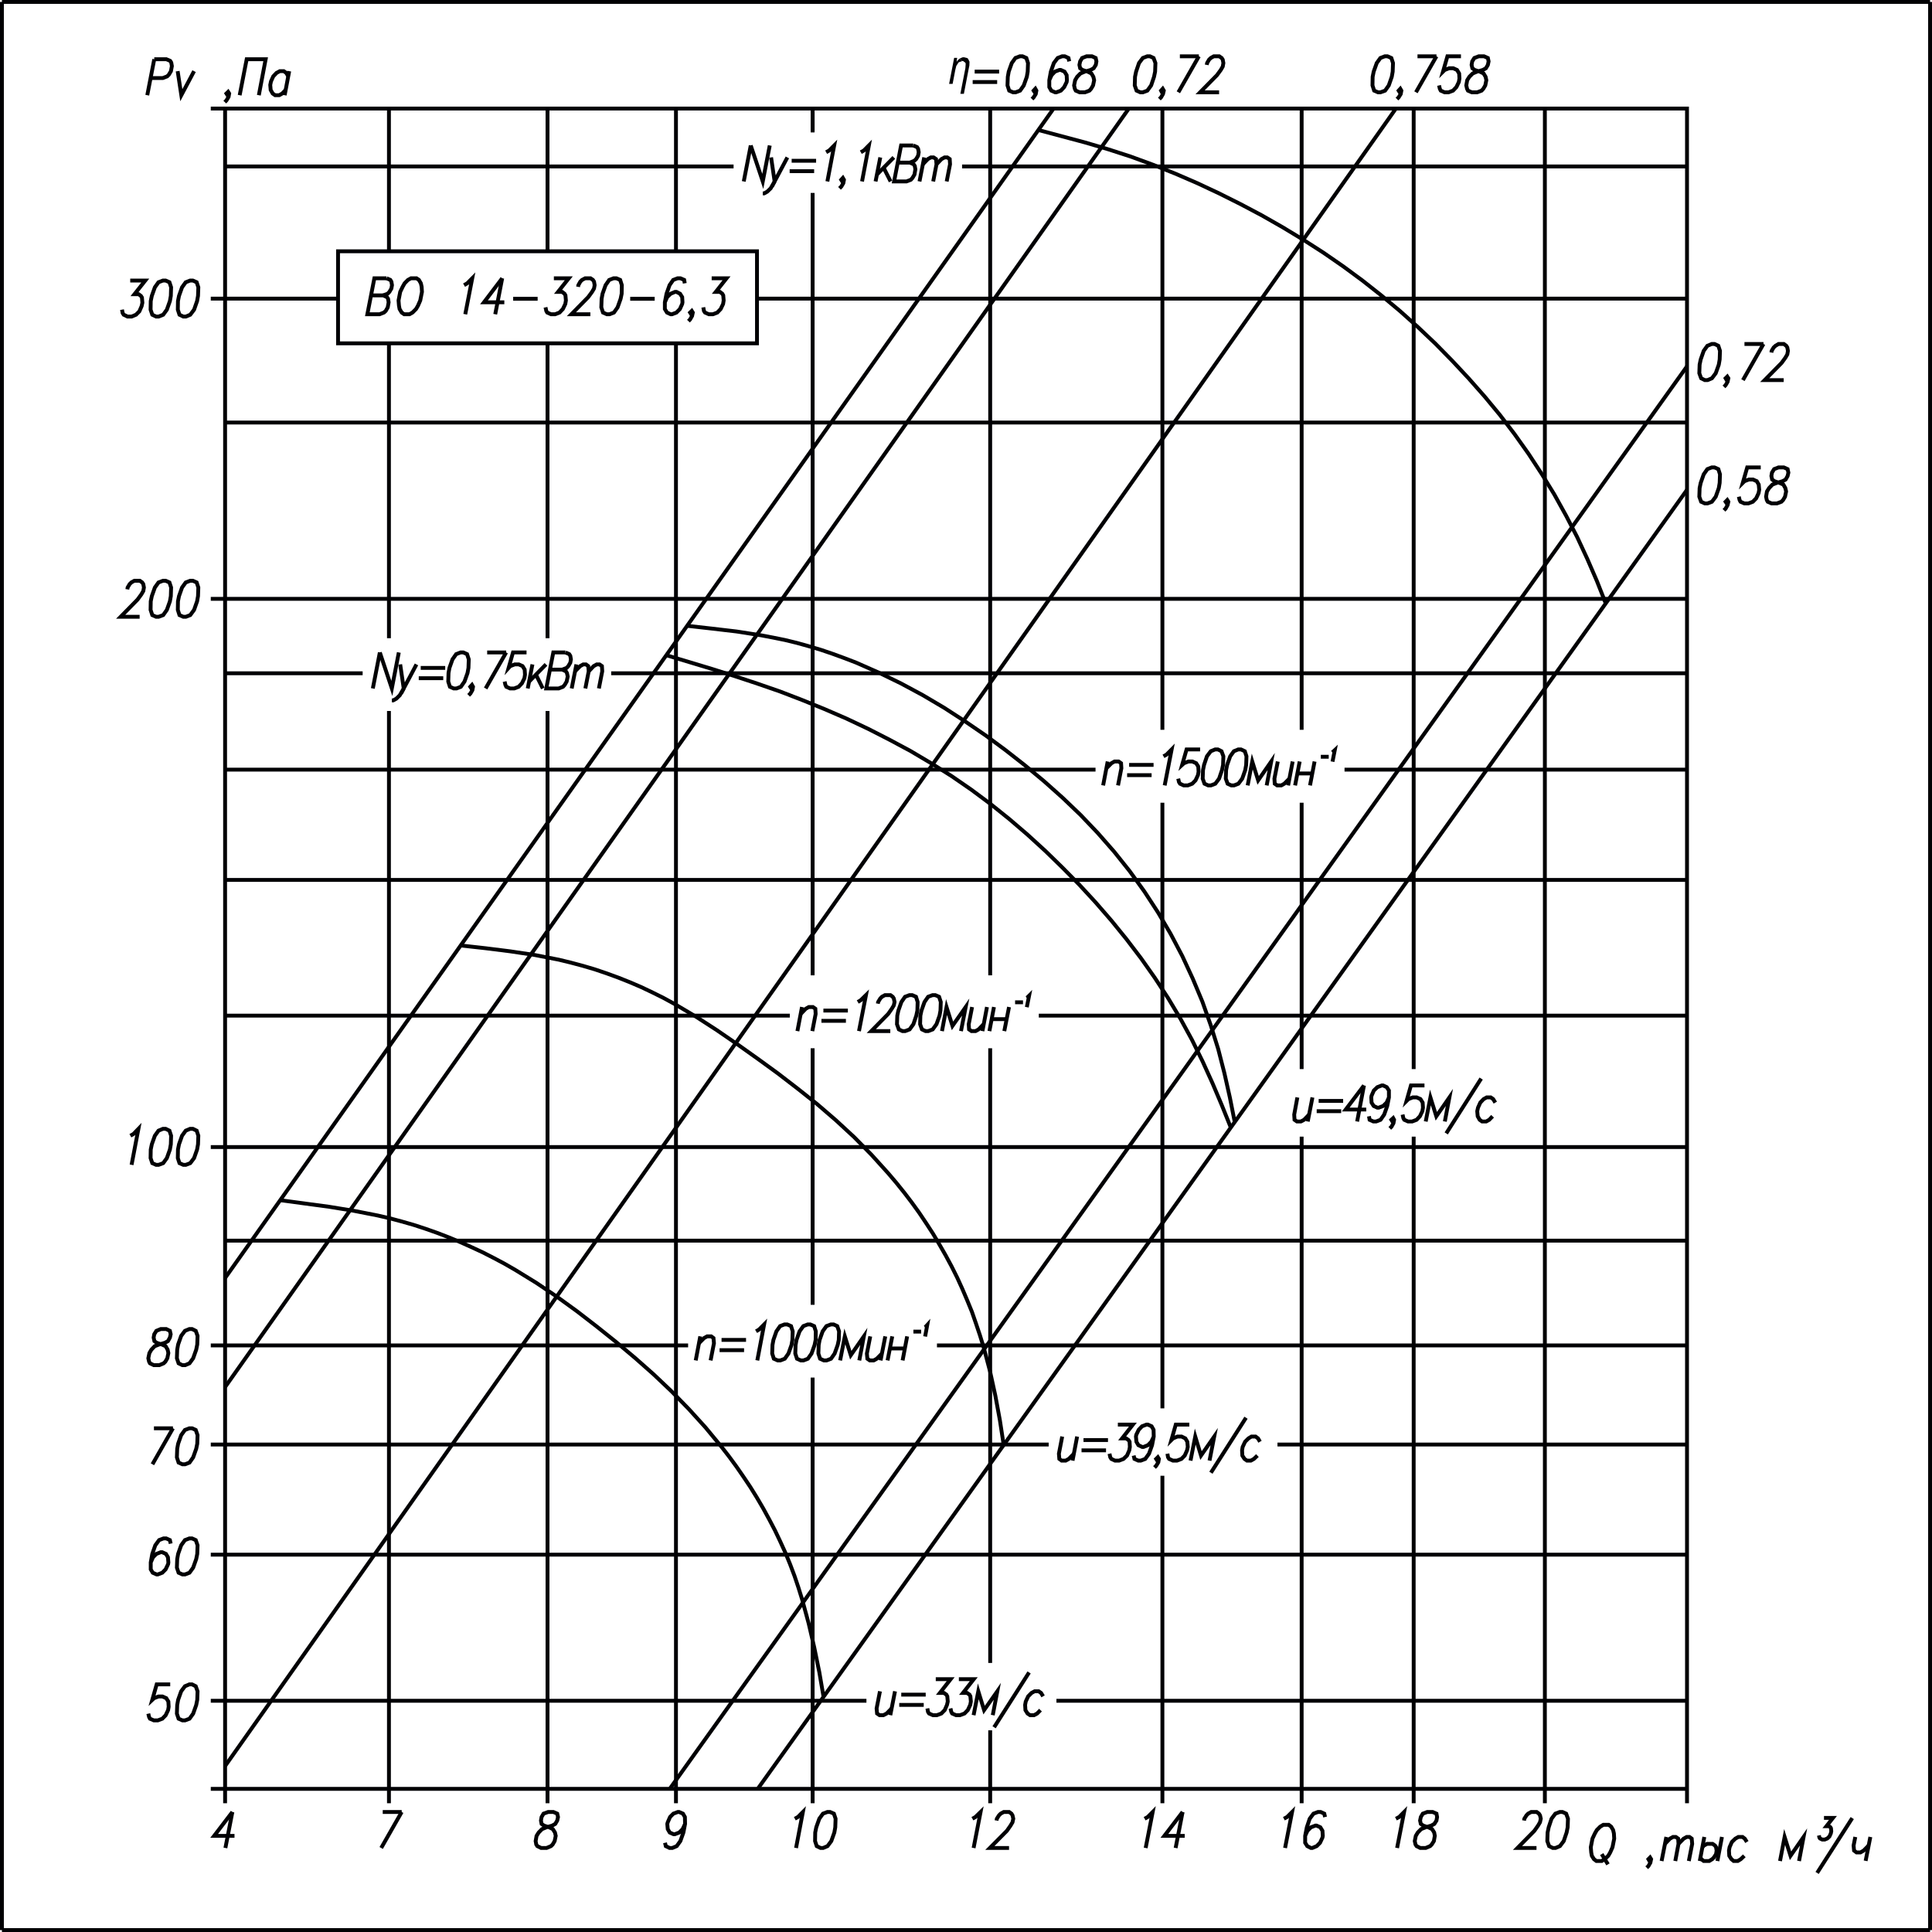 <?xml version="1.0" encoding="UTF-8"?> <svg xmlns="http://www.w3.org/2000/svg" id="_Слой_1" data-name="Слой_1" version="1.1" viewBox="0 0 501 501"><defs><style> .st0, .st1 { fill: none; stroke: #000003; stroke-miterlimit: 22.93; } .st0, .st2 { fill-rule: evenodd; } .st2 { fill: #000003; } </style></defs><line class="st1" x1="210.73" y1="50.03" x2="210.73" y2="252.92"></line><line class="st1" x1="292.72" y1="28.15" x2="58.37" y2="359.69"></line><line class="st1" x1="210.73" y1="28.15" x2="210.73" y2="34.34"></line><line class="st1" x1="273.21" y1="28.15" x2="58.37" y2="331.41"></line><line class="st1" x1="175.29" y1="89.04" x2="175.29" y2="467.61"></line><line class="st1" x1="256.77" y1="28.15" x2="256.77" y2="252.92"></line><line class="st1" x1="361.98" y1="28.15" x2="58.37" y2="457.96"></line><line class="st1" x1="301.43" y1="28.15" x2="301.43" y2="189.25"></line><polyline class="st0" points="100.23 72.16 97.08 72.16 95.26 81.49 98.42 81.49 99.56 81.05 100.03 80.62 100.55 79.7 100.78 78.39 100.63 77.48 100.35 77.04 99.36 76.6 96.21 76.6"></polyline><polyline class="st0" points="100.23 72.16 101.22 72.59 101.49 73.03 101.65 73.94 101.49 74.82 100.98 75.69 100.51 76.17 99.36 76.6"></polyline><polygon class="st0" points="106.58 72.16 108 72.16 108.63 72.59 109.14 73.47 109.34 74.38 109.42 75.69 108.98 77.91 108.39 79.27 107.88 80.14 106.97 81.05 106.18 81.49 104.8 81.49 104.17 81.05 103.62 80.14 103.46 79.27 103.35 77.91 103.78 75.69 104.41 74.38 104.92 73.47 105.79 72.59 106.58 72.16"></polygon><polyline class="st0" points="120.34 73.94 121.16 73.47 122.46 72.16 120.65 81.49"></polyline><polyline class="st0" points="130.23 72.16 125.5 78.39 130.78 78.39"></polyline><line class="st1" x1="130.23" y1="72.16" x2="128.42" y2="81.49"></line><line class="st1" x1="133.07" y1="77.48" x2="139.42" y2="77.48"></line><polyline class="st0" points="143.63 72.16 147.5 72.16 144.7 75.69 145.76 75.69 146.39 76.17 146.63 76.6 146.75 77.91 146.59 78.83 145.96 80.14 145.09 81.05 143.95 81.49 142.88 81.49 141.9 81.05 141.66 80.62 141.46 79.7"></polyline><polyline class="st0" points="149.9 74.38 149.98 73.94 150.49 73.03 150.93 72.59 151.75 72.16 153.13 72.16 153.76 72.59 154.04 73.03 154.2 73.94 154.04 74.82 153.53 75.69 152.54 77.04 148.17 81.49 153.09 81.49"></polyline><polygon class="st0" points="159.12 72.16 157.98 72.59 157.04 73.94 156.25 76.17 156.01 77.48 155.93 79.7 156.37 81.05 157.35 81.49 158.06 81.49 159.2 81.05 160.15 79.7 160.94 77.48 161.21 76.17 161.25 73.94 160.82 72.59 159.83 72.16 159.12 72.16"></polygon><line class="st1" x1="163.42" y1="77.48" x2="169.77" y2="77.48"></line><polyline class="st0" points="177.57 73.47 177.42 72.59 176.43 72.16 175.72 72.16 174.58 72.59 173.63 73.94 172.84 76.17 172.41 78.39 172.41 80.14 172.96 81.05 173.91 81.49 174.26 81.49 175.41 81.05 176.31 80.14 176.9 78.83 176.98 78.39 176.9 77.04 176.35 76.17 175.41 75.69 175.05 75.69 173.91 76.17 173 77.04 172.41 78.39"></polyline><polyline class="st0" points="179.66 81.05 179.23 81.49 178.95 81.05 179.39 80.62 179.66 81.05 179.47 81.93 178.95 82.84 178.52 83.28"></polyline><polyline class="st0" points="184.55 72.16 188.41 72.16 185.62 75.69 186.68 75.69 187.31 76.17 187.55 76.6 187.66 77.91 187.51 78.83 186.88 80.14 186.01 81.05 184.87 81.49 183.8 81.49 182.82 81.05 182.54 80.62 182.38 79.7"></polyline><rect class="st1" x="87.66" y="65.16" width="108.64" height="23.87"></rect><line class="st1" x1="400.61" y1="28.15" x2="400.61" y2="467.61"></line><line class="st1" x1="366.59" y1="28.15" x2="366.59" y2="277.23"></line><line class="st1" x1="337.54" y1="28.15" x2="337.54" y2="189.25"></line><line class="st1" x1="210.73" y1="28.15" x2="210.73" y2="34.02"></line><line class="st1" x1="175.29" y1="28.15" x2="175.29" y2="65.16"></line><line class="st1" x1="141.98" y1="28.15" x2="141.98" y2="65.16"></line><line class="st1" x1="100.86" y1="28.15" x2="100.86" y2="65.16"></line><line class="st1" x1="58.37" y1="463.88" x2="54.66" y2="463.88"></line><line class="st1" x1="437.47" y1="463.88" x2="58.37" y2="463.88"></line><line class="st1" x1="437.47" y1="441.04" x2="273.95" y2="441.04"></line><line class="st1" x1="58.37" y1="441.04" x2="54.66" y2="441.04"></line><line class="st1" x1="437.47" y1="403.15" x2="58.37" y2="403.15"></line><line class="st1" x1="58.37" y1="403.15" x2="54.66" y2="403.15"></line><line class="st1" x1="437.47" y1="374.59" x2="331.27" y2="374.59"></line><line class="st1" x1="58.37" y1="374.59" x2="54.66" y2="374.59"></line><line class="st1" x1="437.47" y1="348.89" x2="242.97" y2="348.89"></line><line class="st1" x1="58.37" y1="348.89" x2="54.66" y2="348.89"></line><line class="st1" x1="437.47" y1="321.72" x2="58.37" y2="321.72"></line><line class="st1" x1="437.47" y1="297.45" x2="58.37" y2="297.45"></line><line class="st1" x1="58.37" y1="297.45" x2="54.66" y2="297.45"></line><line class="st1" x1="437.47" y1="263.37" x2="269.38" y2="263.37"></line><line class="st1" x1="437.47" y1="228.18" x2="58.37" y2="228.18"></line><line class="st1" x1="437.47" y1="199.58" x2="348.66" y2="199.58"></line><line class="st1" x1="437.47" y1="174.59" x2="158.49" y2="174.59"></line><line class="st1" x1="437.47" y1="155.29" x2="58.37" y2="155.29"></line><line class="st1" x1="58.37" y1="155.29" x2="54.66" y2="155.29"></line><line class="st1" x1="437.47" y1="109.57" x2="58.37" y2="109.57"></line><line class="st1" x1="437.47" y1="77.44" x2="196.3" y2="77.44"></line><line class="st1" x1="58.37" y1="77.44" x2="54.66" y2="77.44"></line><line class="st1" x1="437.47" y1="43.16" x2="249.48" y2="43.16"></line><line class="st1" x1="58.37" y1="28.15" x2="54.66" y2="28.15"></line><line class="st1" x1="437.47" y1="94.99" x2="173.67" y2="463.88"></line><line class="st1" x1="437.47" y1="127.01" x2="196.49" y2="463.88"></line><polyline class="st0" points="269.26 33.71 281.29 36.92 287.24 38.67 293.15 40.58 298.99 42.72 304.78 45.03 310.46 47.49 316.13 50.15 321.69 52.93 327.17 55.83 332.61 58.93 337.93 62.15 343.18 65.52 348.3 69.06 353.31 72.75 358.19 76.6 363 80.62 367.66 84.79 372.19 89.08 376.56 93.53 380.82 98.09 384.96 102.78 388.94 107.59 392.73 112.55 396.35 117.64 399.78 122.88 403.05 128.2 406.09 133.68 408.97 139.24 411.61 144.92 414.09 150.64 416.38 156.44"></polyline><polyline class="st0" points="172.8 169.91 184.67 173.48 190.58 175.35 196.46 177.3 202.29 179.32 208.08 181.55 213.84 183.89 219.52 186.35 225.15 189.01 230.67 191.83 236.15 194.77 241.51 197.95 246.76 201.25 251.88 204.78 256.85 208.48 261.7 212.37 266.43 216.42 271.04 220.63 275.49 224.96 279.87 229.41 284.09 233.98 288.15 238.66 292.09 243.51 295.87 248.47 299.46 253.56 302.89 258.8 306.08 264.12 309.08 269.61 311.84 275.21 314.4 280.85 316.84 286.61 319.17 292.4"></polyline><polyline class="st0" points="178.2 162.28 184.59 163 190.98 163.75 197.32 164.74 200.48 165.34 203.59 165.97 206.7 166.73 209.82 167.6 212.89 168.52 215.93 169.55 218.96 170.66 221.96 171.81 227.83 174.4 233.63 177.22 239.3 180.27 244.82 183.53 250.22 187.03 255.55 190.68 260.71 194.49 265.79 198.47 270.76 202.6 275.57 206.89 280.22 211.34 284.68 216.02 288.93 220.87 292.95 225.91 296.74 231.16 300.29 236.6 303.56 242.16 306.59 247.92 309.31 253.8 311.8 259.75 313.97 265.87 315.9 272.03 317.51 278.3 318.93 284.62 320.19 290.97"></polyline><polyline class="st0" points="119.47 245.18 125.89 245.89 132.28 246.69 138.63 247.64 144.93 248.87 148.05 249.63 151.16 250.46 154.24 251.37 157.31 252.41 160.35 253.52 163.34 254.71 166.3 255.98 169.22 257.37 172.09 258.8 174.93 260.35 180.49 263.65 185.89 267.14 191.21 270.8 196.46 274.53 201.7 278.34 206.82 282.28 211.87 286.29 216.76 290.5 221.49 294.87 226.02 299.48 230.36 304.28 232.45 306.74 234.5 309.29 236.47 311.87 238.36 314.49 240.17 317.19 241.95 319.93 243.6 322.71 245.22 325.53 246.76 328.39 248.21 331.29 249.55 334.23 250.82 337.21 252.04 340.19 253.1 343.25 254.13 346.31 255.07 349.36 256.73 355.6 258.11 361.92 259.29 368.31 260.28 374.75"></polyline><polyline class="st0" points="72.64 311.23 85.37 312.94 91.68 313.97 97.95 315.2 101.06 315.92 104.17 316.75 107.25 317.63 110.28 318.62 113.32 319.69 116.31 320.84 119.31 322.08 122.23 323.39 125.15 324.74 128.02 326.21 130.86 327.72 133.62 329.31 139.1 332.68 144.42 336.26 149.62 340.03 154.71 343.96 159.72 347.97 164.64 352.1 169.45 356.35 174.1 360.76 178.6 365.37 182.93 370.14 187.03 375.1 189.01 377.64 190.94 380.27 192.75 382.89 194.56 385.59 196.26 388.33 197.91 391.15 199.45 393.97 200.95 396.83 202.33 399.73 203.67 402.67 204.89 405.65 206.03 408.67 207.06 411.73 208.01 414.78 209.7 420.98 211.16 427.26 212.46 433.61 213.56 440.01"></polyline><line class="st1" x1="287.24" y1="197.47" x2="286.06" y2="203.67"></line><polyline class="st0" points="286.92 199.22 288.22 197.91 289.01 197.47 290.08 197.47 290.71 197.91 290.79 199.22 289.92 203.67"></polyline><line class="st1" x1="292.8" y1="198.35" x2="299.14" y2="198.35"></line><line class="st1" x1="292.28" y1="201.01" x2="298.63" y2="201.01"></line><polyline class="st0" points="301.71 196.12 302.49 195.69 303.83 194.34 302.02 203.67"></polyline><polyline class="st0" points="311.21 194.34 307.7 194.34 306.55 198.35 307.03 197.91 308.17 197.47 309.2 197.47 310.18 197.91 310.73 198.78 310.81 200.13 310.65 201.01 310.02 202.36 309.16 203.23 308.01 203.67 306.95 203.67 306 203.23 305.73 202.8 305.53 201.92"></polyline><polygon class="st0" points="315.11 194.34 313.97 194.81 312.98 196.12 312.23 198.35 311.96 199.7 311.88 201.92 312.35 203.23 313.3 203.67 314.01 203.67 315.15 203.23 316.13 201.92 316.88 199.7 317.16 198.35 317.24 196.12 316.76 194.81 315.82 194.34 315.11 194.34"></polygon><polygon class="st0" points="321.1 194.34 319.96 194.81 319.01 196.12 318.22 198.35 317.95 199.7 317.87 201.92 318.34 203.23 319.29 203.67 320 203.67 321.14 203.23 322.13 201.92 322.91 199.7 323.15 198.35 323.23 196.12 322.8 194.81 321.81 194.34 321.1 194.34"></polygon><polyline class="st0" points="328.47 203.67 329.65 197.47 326.26 202.36 324.73 197.47 323.54 203.67"></polyline><polyline class="st0" points="331.35 197.47 330.48 201.92 330.56 203.23 331.19 203.67 332.26 203.67 333.04 203.23 334.35 201.92"></polyline><line class="st1" x1="335.21" y1="197.47" x2="334.03" y2="203.67"></line><line class="st1" x1="336.43" y1="200.57" x2="340.3" y2="200.57"></line><line class="st1" x1="340.89" y1="197.47" x2="339.71" y2="203.67"></line><line class="st1" x1="337.03" y1="197.47" x2="335.84" y2="203.67"></line><line class="st1" x1="342.51" y1="196.24" x2="344.56" y2="196.24"></line><polyline class="st0" points="345.46 195.09 345.7 194.93 346.13 194.53 345.54 197.51"></polyline><line class="st1" x1="207.97" y1="261.14" x2="206.78" y2="267.38"></line><polyline class="st0" points="207.65 262.93 208.95 261.58 209.74 261.14 210.8 261.14 211.43 261.58 211.51 262.93 210.65 267.38"></polyline><line class="st1" x1="213.52" y1="262.06" x2="219.87" y2="262.06"></line><line class="st1" x1="213.01" y1="264.72" x2="219.36" y2="264.72"></line><polyline class="st0" points="222.43 259.83 223.22 259.36 224.56 258.05 222.75 267.38"></polyline><polyline class="st0" points="227.64 260.27 227.72 259.83 228.27 258.92 228.7 258.48 229.49 258.05 230.91 258.05 231.5 258.48 231.78 258.92 231.97 259.83 231.78 260.71 231.26 261.58 230.32 262.93 225.94 267.38 230.87 267.38"></polyline><polygon class="st0" points="235.84 258.05 234.69 258.48 233.75 259.83 232.96 262.06 232.68 263.37 232.6 265.59 233.08 266.94 234.02 267.38 234.73 267.38 235.88 266.94 236.86 265.59 237.61 263.37 237.89 262.06 237.96 259.83 237.53 258.48 236.55 258.05 235.84 258.05"></polygon><polygon class="st0" points="241.83 258.05 240.68 258.48 239.74 259.83 238.95 262.06 238.67 263.37 238.6 265.59 239.07 266.94 240.01 267.38 240.72 267.38 241.87 266.94 242.85 265.59 243.64 263.37 243.88 262.06 243.96 259.83 243.52 258.48 242.54 258.05 241.83 258.05"></polygon><polyline class="st0" points="249.2 267.38 250.42 261.14 246.99 266.03 245.45 261.14 244.27 267.38"></polyline><polyline class="st0" points="252.08 261.14 251.21 265.59 251.29 266.94 251.92 267.38 252.98 267.38 253.77 266.94 255.07 265.59"></polyline><line class="st1" x1="255.94" y1="261.14" x2="254.76" y2="267.38"></line><line class="st1" x1="257.16" y1="264.28" x2="261.02" y2="264.28"></line><line class="st1" x1="261.66" y1="261.14" x2="260.43" y2="267.38"></line><line class="st1" x1="257.75" y1="261.14" x2="256.57" y2="267.38"></line><line class="st1" x1="263.23" y1="259.91" x2="265.28" y2="259.91"></line><polyline class="st0" points="266.19 258.76 266.43 258.64 266.86 258.21 266.27 261.18"></polyline><line class="st1" x1="181.59" y1="346.54" x2="180.41" y2="352.78"></line><polyline class="st0" points="181.24 348.33 182.58 346.98 183.37 346.54 184.43 346.54 185.02 346.98 185.14 348.33 184.27 352.78"></polyline><line class="st1" x1="187.11" y1="347.46" x2="193.46" y2="347.46"></line><line class="st1" x1="186.6" y1="350.12" x2="192.95" y2="350.12"></line><polyline class="st0" points="196.06 345.23 196.85 344.76 198.15 343.45 196.38 352.78"></polyline><polygon class="st0" points="203.43 343.45 202.29 343.88 201.34 345.23 200.56 347.46 200.32 348.77 200.24 350.99 200.67 352.34 201.66 352.78 202.37 352.78 203.51 352.34 204.46 350.99 205.25 348.77 205.48 347.46 205.56 345.23 205.13 343.88 204.14 343.45 203.43 343.45"></polygon><polygon class="st0" points="209.46 343.45 208.32 343.88 207.34 345.23 206.55 347.46 206.31 348.77 206.23 350.99 206.67 352.34 207.65 352.78 208.36 352.78 209.5 352.34 210.45 350.99 211.24 348.77 211.51 347.46 211.55 345.23 211.12 343.88 210.13 343.45 209.46 343.45"></polygon><polygon class="st0" points="215.46 343.45 214.31 343.88 213.33 345.23 212.54 347.46 212.3 348.77 212.22 350.99 212.66 352.34 213.64 352.78 214.35 352.78 215.5 352.34 216.44 350.99 217.23 348.77 217.51 347.46 217.58 345.23 217.11 343.88 216.17 343.45 215.46 343.45"></polygon><polyline class="st0" points="222.83 352.78 224.01 346.54 220.62 351.43 219.08 346.54 217.86 352.78"></polyline><polyline class="st0" points="225.67 346.54 224.8 350.99 224.92 352.34 225.55 352.78 226.57 352.78 227.36 352.34 228.7 350.99"></polyline><line class="st1" x1="229.57" y1="346.54" x2="228.35" y2="352.78"></line><line class="st1" x1="230.75" y1="349.68" x2="234.65" y2="349.68"></line><line class="st1" x1="235.24" y1="346.54" x2="234.06" y2="352.78"></line><line class="st1" x1="231.38" y1="346.54" x2="230.16" y2="352.78"></line><line class="st1" x1="236.86" y1="345.31" x2="238.87" y2="345.31"></line><polyline class="st0" points="239.78 344.16 240.05 344.04 240.45 343.6 239.9 346.58"></polyline><line class="st1" x1="284.09" y1="199.58" x2="58.37" y2="199.58"></line><line class="st1" x1="337.54" y1="208.16" x2="337.54" y2="277.23"></line><line class="st1" x1="301.43" y1="208.16" x2="301.43" y2="365.21"></line><line class="st1" x1="204.81" y1="263.37" x2="58.37" y2="263.37"></line><line class="st1" x1="256.77" y1="271.83" x2="256.77" y2="431.23"></line><line class="st1" x1="210.73" y1="271.83" x2="210.73" y2="338.36"></line><line class="st1" x1="178.44" y1="348.89" x2="58.37" y2="348.89"></line><line class="st1" x1="210.73" y1="357.23" x2="210.73" y2="467.61"></line><polyline class="st0" points="336.43 284.58 335.61 289.03 335.69 290.38 336.32 290.82 337.34 290.82 338.17 290.38 339.47 289.03"></polyline><line class="st1" x1="340.34" y1="284.58" x2="339.12" y2="290.82"></line><line class="st1" x1="341.95" y1="285.49" x2="348.3" y2="285.49"></line><line class="st1" x1="341.44" y1="288.15" x2="347.79" y2="288.15"></line><polyline class="st0" points="353.7 281.48 348.97 287.72 354.29 287.72"></polyline><line class="st1" x1="353.7" y1="281.48" x2="351.93" y2="290.82"></line><polyline class="st0" points="360.17 284.58 359.57 285.93 358.67 286.8 357.52 287.24 357.17 287.24 356.22 286.8 355.67 285.93 355.59 284.58 355.67 284.14 356.26 282.79 357.17 281.92 358.31 281.48 358.67 281.48 359.61 281.92 360.17 282.79 360.17 284.58 359.73 286.8 358.94 289.03 358 290.38 356.85 290.82 356.14 290.82 355.16 290.38 355 289.47"></polyline><polyline class="st0" points="361.51 290.38 361.07 290.82 360.8 290.38 361.27 289.94 361.51 290.38 361.35 291.25 360.84 292.17 360.4 292.6"></polyline><polyline class="st0" points="369.39 281.48 365.88 281.48 364.74 285.49 365.21 285.02 366.35 284.58 367.38 284.58 368.36 285.02 368.92 285.93 369 287.24 368.84 288.15 368.21 289.47 367.34 290.38 366.2 290.82 365.13 290.82 364.15 290.38 363.91 289.94 363.71 289.03"></polyline><polyline class="st0" points="374.67 290.82 375.85 284.58 372.46 289.47 370.93 284.58 369.71 290.82"></polyline><line class="st1" x1="384.09" y1="279.69" x2="375.03" y2="293.91"></line><polyline class="st0" points="387.76 285.93 387.21 285.02 386.58 284.58 385.51 284.58 384.72 285.02 383.86 285.93 383.27 287.24 383.07 288.15 383.19 289.47 383.7 290.38 384.33 290.82 385.39 290.82 386.18 290.38 387.05 289.47"></polyline><polyline class="st0" points="275.45 372.52 274.59 376.97 274.7 378.32 275.29 378.76 276.36 378.76 277.15 378.32 278.49 376.97"></polyline><line class="st1" x1="279.32" y1="372.52" x2="278.13" y2="378.76"></line><line class="st1" x1="280.97" y1="373.43" x2="287.32" y2="373.43"></line><line class="st1" x1="280.46" y1="376.1" x2="286.81" y2="376.1"></line><polyline class="st0" points="289.88 369.42 293.78 369.42 290.98 373 292.01 373 292.64 373.43 292.92 373.87 292.99 375.22 292.84 376.1 292.25 377.45 291.34 378.32 290.2 378.76 289.13 378.76 288.19 378.32 287.91 377.88 287.71 376.97"></polyline><polyline class="st0" points="299.18 372.52 298.55 373.87 297.69 374.75 296.54 375.22 296.19 375.22 295.2 374.75 294.69 373.87 294.57 372.52 294.65 372.08 295.28 370.77 296.15 369.86 297.29 369.42 297.65 369.42 298.63 369.86 299.14 370.77 299.18 372.52 298.75 374.75 297.96 376.97 296.98 378.32 295.83 378.76 295.16 378.76 294.18 378.32 293.98 377.45"></polyline><polyline class="st0" points="300.52 378.32 300.09 378.76 299.81 378.32 300.25 377.88 300.52 378.32 300.37 379.19 299.81 380.11 299.38 380.54"></polyline><polyline class="st0" points="308.41 369.42 304.9 369.42 303.76 373.43 304.19 373 305.33 372.52 306.4 372.52 307.38 373 307.89 373.87 308.01 375.22 307.82 376.1 307.22 377.45 306.36 378.32 305.21 378.76 304.15 378.76 303.16 378.32 302.89 377.88 302.73 376.97"></polyline><polyline class="st0" points="313.65 378.76 314.87 372.52 311.44 377.45 309.95 372.52 308.72 378.76"></polyline><line class="st1" x1="323.11" y1="367.64" x2="314.01" y2="381.9"></line><polyline class="st0" points="326.74 373.87 326.23 373 325.59 372.52 324.53 372.52 323.74 373 322.87 373.87 322.24 375.22 322.09 376.1 322.16 377.45 322.72 378.32 323.35 378.76 324.37 378.76 325.16 378.32 326.07 377.45"></polyline><polyline class="st0" points="228.19 438.58 227.32 443.02 227.44 444.34 228.07 444.77 229.09 444.77 229.92 444.34 231.22 443.02"></polyline><line class="st1" x1="232.09" y1="438.58" x2="230.87" y2="444.77"></line><line class="st1" x1="233.71" y1="439.45" x2="240.05" y2="439.45"></line><line class="st1" x1="233.19" y1="442.11" x2="239.54" y2="442.11"></line><polyline class="st0" points="242.66 435.44 246.52 435.44 243.72 439.01 244.78 439.01 245.41 439.45 245.65 439.89 245.77 441.24 245.57 442.11 244.98 443.46 244.11 444.34 242.97 444.77 241.91 444.77 240.92 444.34 240.64 443.9 240.49 443.02"></polyline><polyline class="st0" points="248.65 435.44 252.51 435.44 249.71 439.01 250.78 439.01 251.41 439.45 251.64 439.89 251.76 441.24 251.6 442.11 250.97 443.46 250.11 444.34 248.96 444.77 247.9 444.77 246.91 444.34 246.68 443.9 246.48 443.02"></polyline><polyline class="st0" points="257.44 444.77 258.62 438.58 255.19 443.46 253.69 438.58 252.47 444.77"></polyline><line class="st1" x1="266.86" y1="433.69" x2="257.79" y2="447.91"></line><polyline class="st0" points="270.49 439.89 269.97 439.01 269.34 438.58 268.28 438.58 267.49 439.01 266.62 439.89 265.99 441.24 265.83 442.11 265.91 443.46 266.46 444.34 267.1 444.77 268.16 444.77 268.95 444.34 269.82 443.46"></polyline><line class="st1" x1="366.59" y1="294.75" x2="366.59" y2="467.61"></line><line class="st1" x1="337.54" y1="294.75" x2="337.54" y2="467.61"></line><line class="st1" x1="194.68" y1="37.72" x2="192.87" y2="47.05"></line><polyline class="st0" points="194.68 37.72 197.8 47.05 199.61 37.72"></polyline><polyline class="st0" points="199.96 40.82 200.87 47.05 204.18 40.82"></polyline><polyline class="st0" points="200.87 47.05 199.85 48.84 198.94 49.71 198.15 50.15 197.8 50.15"></polyline><line class="st1" x1="205.29" y1="41.69" x2="211.63" y2="41.69"></line><line class="st1" x1="204.77" y1="44.39" x2="211.12" y2="44.39"></line><polyline class="st0" points="214.23 39.47 215.02 39.03 216.32 37.72 214.55 47.05"></polyline><polyline class="st0" points="218.85 46.62 218.41 47.05 218.14 46.62 218.57 46.14 218.85 46.62 218.69 47.49 218.18 48.36 217.7 48.84"></polyline><polyline class="st0" points="223.22 39.47 224.01 39.03 225.31 37.72 223.54 47.05"></polyline><line class="st1" x1="228.27" y1="40.82" x2="227.05" y2="47.05"></line><line class="st1" x1="229.13" y1="43.48" x2="230.95" y2="47.05"></line><line class="st1" x1="231.78" y1="40.82" x2="227.4" y2="45.26"></line><polyline class="st0" points="236.82 37.72 233.67 37.72 231.85 47.05 235.05 47.05 236.19 46.62 236.62 46.14 237.14 45.26 237.37 43.91 237.22 43.04 236.94 42.6 235.95 42.17 232.8 42.17"></polyline><polyline class="st0" points="236.82 37.72 237.81 38.15 238.08 38.59 238.24 39.47 238.08 40.38 237.57 41.25 237.1 41.69 235.95 42.17"></polyline><line class="st1" x1="239.66" y1="40.82" x2="238.44" y2="47.05"></line><polyline class="st0" points="239.3 42.6 240.61 41.25 241.39 40.82 242.1 40.82 242.73 41.25 242.85 42.6 241.99 47.05"></polyline><polyline class="st0" points="242.85 42.6 244.15 41.25 244.94 40.82 245.65 40.82 246.28 41.25 246.36 42.6 245.49 47.05"></polyline><line class="st1" x1="98.5" y1="169.19" x2="96.68" y2="178.53"></line><polyline class="st0" points="98.5 169.19 101.61 178.53 103.42 169.19"></polyline><polyline class="st0" points="103.78 172.29 104.69 178.53 108 172.29"></polyline><polyline class="st0" points="104.69 178.53 103.66 180.31 102.75 181.19 101.97 181.62 101.61 181.62"></polyline><line class="st1" x1="109.1" y1="173.2" x2="115.45" y2="173.2"></line><line class="st1" x1="108.59" y1="175.87" x2="114.94" y2="175.87"></line><polygon class="st0" points="119.43 169.19 118.29 169.63 117.34 170.98 116.55 173.2 116.31 174.52 116.24 176.74 116.67 178.09 117.66 178.53 118.37 178.53 119.51 178.09 120.45 176.74 121.24 174.52 121.48 173.2 121.56 170.98 121.12 169.63 120.14 169.19 119.43 169.19"></polygon><polyline class="st0" points="122.66 178.09 122.23 178.53 121.95 178.09 122.39 177.61 122.66 178.09 122.5 178.96 121.99 179.84 121.52 180.31"></polyline><line class="st1" x1="131.26" y1="169.19" x2="125.93" y2="178.53"></line><line class="st1" x1="126.33" y1="169.19" x2="131.26" y2="169.19"></line><polyline class="st0" points="136.54 169.19 133.03 169.19 131.89 173.2 132.32 172.73 133.5 172.29 134.53 172.29 135.51 172.73 136.06 173.64 136.14 174.95 135.99 175.87 135.35 177.18 134.49 178.09 133.34 178.53 132.28 178.53 131.29 178.09 131.06 177.61 130.86 176.74"></polyline><line class="st1" x1="138.07" y1="172.29" x2="136.85" y2="178.53"></line><line class="st1" x1="138.98" y1="174.95" x2="140.76" y2="178.53"></line><line class="st1" x1="141.58" y1="172.29" x2="137.21" y2="176.74"></line><polyline class="st0" points="146.63 169.19 143.48 169.19 141.66 178.53 144.85 178.53 146 178.09 146.43 177.61 146.94 176.74 147.22 175.43 147.02 174.52 146.75 174.08 145.8 173.64 142.61 173.64"></polyline><polyline class="st0" points="146.63 169.19 147.61 169.63 147.89 170.07 148.05 170.98 147.89 171.85 147.38 172.73 146.94 173.2 145.8 173.64"></polyline><line class="st1" x1="149.47" y1="172.29" x2="148.25" y2="178.53"></line><polyline class="st0" points="149.11 174.08 150.45 172.73 151.24 172.29 151.95 172.29 152.54 172.73 152.66 174.08 151.79 178.53"></polyline><polyline class="st0" points="152.66 174.08 153.96 172.73 154.75 172.29 155.46 172.29 156.09 172.73 156.17 174.08 155.3 178.53"></polyline><line class="st1" x1="94.04" y1="174.59" x2="58.37" y2="174.59"></line><line class="st1" x1="141.98" y1="184.37" x2="141.98" y2="467.61"></line><line class="st1" x1="100.86" y1="184.37" x2="100.86" y2="467.61"></line><line class="st1" x1="190.23" y1="43.16" x2="58.37" y2="43.16"></line><line class="st1" x1="40" y1="15.36" x2="38.19" y2="24.69"></line><polyline class="st0" points="40 15.36 43.15 15.36 44.14 15.79 44.41 16.23 44.57 17.14 44.33 18.45 43.78 19.37 43.35 19.8 42.21 20.24 39.05 20.24"></polyline><polyline class="st0" points="46.07 18.45 47.02 24.69 50.33 18.45"></polyline><polyline class="st0" points="59.43 24.25 59 24.69 58.72 24.25 59.16 23.82 59.43 24.25 59.27 25.13 58.72 26.04 58.29 26.48"></polyline><polyline class="st0" points="62.15 24.69 63.97 15.36 68.89 15.36 67.12 24.69"></polyline><polyline class="st0" points="74.06 23.34 73.19 24.25 72.4 24.69 71.34 24.69 70.71 24.25 70.47 23.82 70.19 23.34 70.08 22.03 70.27 21.11 70.86 19.8 71.73 18.89 72.56 18.45 73.58 18.45 74.21 18.89 74.77 19.8"></polyline><line class="st1" x1="75" y1="18.45" x2="73.82" y2="24.69"></line><polygon class="st0" points="415.75 473.21 414.96 473.69 414.09 474.56 413.58 475.44 412.95 476.79 412.52 479.01 412.63 480.36 412.79 481.24 413.34 482.11 413.97 482.59 415.35 482.59 416.14 482.11 417.05 481.24 417.56 480.36 418.15 479.01 418.59 476.79 418.51 475.44 418.31 474.56 417.8 473.69 417.17 473.21 415.75 473.21"></polygon><line class="st1" x1="415.35" y1="480.8" x2="416.97" y2="483.46"></line><polyline class="st0" points="428.16 482.11 427.73 482.59 427.46 482.11 427.89 481.67 428.16 482.11 427.97 483.02 427.46 483.9 427.02 484.33"></polyline><line class="st1" x1="432.11" y1="476.35" x2="430.88" y2="482.59"></line><polyline class="st0" points="431.75 478.14 433.05 476.79 433.84 476.35 434.55 476.35 435.18 476.79 435.26 478.14 434.43 482.59"></polyline><polyline class="st0" points="435.26 478.14 436.6 476.79 437.39 476.35 438.1 476.35 438.69 476.79 438.81 478.14 437.94 482.59"></polyline><polyline class="st0" points="441.45 479.01 441.88 478.57 442.67 478.14 443.74 478.14 444.09 478.14 444.72 478.57 445 479.01 445.15 479.89 445 480.8 444.45 481.67 444.01 482.11 443.22 482.59 441.8 482.59 441.21 482.11 440.94 481.67"></polyline><line class="st1" x1="441.96" y1="476.35" x2="440.78" y2="482.59"></line><line class="st1" x1="446.53" y1="476.35" x2="445.35" y2="482.59"></line><polyline class="st0" points="453 477.66 452.45 476.79 451.86 476.35 450.79 476.35 450 476.79 449.1 477.66 448.51 479.01 448.35 479.89 448.43 481.24 448.98 482.11 449.57 482.59 450.63 482.59 451.42 482.11 452.33 481.24"></polyline><polyline class="st0" points="466.52 482.59 467.7 476.35 464.31 481.24 462.78 476.35 461.59 482.59"></polyline><line class="st1" x1="480.32" y1="471.46" x2="471.21" y2="485.68"></line><polyline class="st0" points="481.11 476.35 480.67 478.57 480.79 479.89 481.42 480.36 482.45 480.36 483.27 479.89 484.57 478.57"></polyline><line class="st1" x1="485.01" y1="476.35" x2="483.79" y2="482.55"></line><polyline class="st0" points="472.99 471.42 475.31 471.42 473.62 473.57 474.29 473.57 474.64 473.81 474.8 474.09 474.88 474.88 474.76 475.44 474.4 476.23 473.85 476.75 473.18 477.03 472.55 477.03 471.96 476.75 471.8 476.51 471.68 475.95"></polyline><polyline class="st0" points="395.21 472.1 395.29 471.62 395.84 470.75 396.27 470.31 397.06 469.88 398.48 469.88 399.07 470.31 399.35 470.75 399.55 471.62 399.35 472.54 398.84 473.41 397.89 474.76 393.51 479.21 398.44 479.21"></polyline><polygon class="st0" points="404.47 469.88 403.33 470.31 402.34 471.62 401.6 473.85 401.32 475.2 401.24 477.42 401.71 478.73 402.66 479.21 403.37 479.21 404.51 478.73 405.5 477.42 406.25 475.2 406.52 473.85 406.6 471.62 406.13 470.31 405.18 469.88 404.47 469.88"></polygon><line class="st1" x1="252.75" y1="18.57" x2="259.09" y2="18.57"></line><line class="st1" x1="252.23" y1="21.27" x2="258.58" y2="21.27"></line><polygon class="st0" points="264.45 14.6 263.31 15.04 262.37 16.35 261.58 18.57 261.34 19.92 261.26 22.15 261.7 23.5 262.68 23.93 263.39 23.93 264.53 23.5 265.48 22.15 266.27 19.92 266.5 18.57 266.58 16.35 266.15 15.04 265.16 14.6 264.45 14.6"></polygon><polyline class="st0" points="268.75 23.5 268.32 23.93 268.04 23.5 268.48 23.02 268.75 23.5 268.59 24.37 268.04 25.25 267.61 25.68"></polyline><polyline class="st0" points="277.27 15.91 277.07 15.04 276.12 14.6 275.41 14.6 274.27 15.04 273.28 16.35 272.5 18.57 272.1 20.8 272.1 22.58 272.61 23.5 273.6 23.93 273.95 23.93 275.1 23.5 275.96 22.58 276.6 21.27 276.67 20.8 276.6 19.49 276.04 18.57 275.06 18.14 274.7 18.14 273.56 18.57 272.69 19.49 272.1 20.8"></polyline><polygon class="st0" points="281.76 14.6 280.62 15.04 280.1 15.91 279.91 16.83 280.1 17.7 280.7 18.14 282.04 18.57 283.02 19.05 283.53 19.92 283.73 20.8 283.45 22.15 282.94 23.02 282.51 23.5 281.37 23.93 279.95 23.93 278.96 23.5 278.72 23.02 278.53 22.15 278.8 20.8 279.32 19.92 280.18 19.05 281.33 18.57 282.82 18.14 283.61 17.7 284.16 16.83 284.32 15.91 284.13 15.04 283.18 14.6 281.76 14.6"></polygon><polygon class="st2" points="248.77 15.24 248.06 15.95 248.73 16.11 249.55 15.83 248.77 15.24"></polygon><polygon class="st2" points="248.21 15 247.43 15 246.12 21.75 247.03 21.75 247.74 18.06 247.98 17.1 248.49 16.31 248.73 16.11 248.06 15.95 248.21 15"></polygon><polygon class="st2" points="249.95 14.84 249.55 14.88 248.77 15.24 249.55 15.83 249.75 15.83 250.34 16.27 250.42 16.55 250.34 17.66 249.04 24.33 249.95 24.33 251.25 17.58 251.37 17.02 251.41 16.07 251.41 15.99 251.01 15.2 250.78 15.04 249.95 14.84"></polygon><polygon class="st0" points="297.49 14.6 296.35 15.04 295.36 16.35 294.61 18.57 294.33 19.92 294.26 22.15 294.73 23.5 295.68 23.93 296.38 23.93 297.53 23.5 298.51 22.15 299.26 19.92 299.54 18.57 299.62 16.35 299.14 15.04 298.2 14.6 297.49 14.6"></polygon><polyline class="st0" points="301.79 23.5 301.31 23.93 301.08 23.5 301.51 23.02 301.79 23.5 301.59 24.37 301.08 25.25 300.64 25.68"></polyline><line class="st1" x1="310.89" y1="14.6" x2="305.57" y2="23.93"></line><line class="st1" x1="305.96" y1="14.6" x2="310.89" y2="14.6"></line><polyline class="st0" points="312.94 16.83 313.02 16.35 313.53 15.47 313.97 15.04 314.75 14.6 316.17 14.6 316.8 15.04 317.08 15.47 317.24 16.35 317.08 17.26 316.57 18.14 315.58 19.49 311.21 23.93 316.13 23.93"></polyline><polygon class="st0" points="359.1 14.6 357.96 15.04 357.01 16.35 356.22 18.57 355.95 19.92 355.91 22.15 356.34 23.5 357.33 23.93 358 23.93 359.18 23.5 360.13 22.15 360.91 19.92 361.15 18.57 361.23 16.35 360.8 15.04 359.81 14.6 359.1 14.6"></polygon><polyline class="st0" points="363.4 23.5 362.96 23.93 362.69 23.5 363.12 23.02 363.4 23.5 363.24 24.37 362.69 25.25 362.25 25.68"></polyline><line class="st1" x1="372.5" y1="14.6" x2="367.18" y2="23.93"></line><line class="st1" x1="367.58" y1="14.6" x2="372.5" y2="14.6"></line><polyline class="st0" points="378.85 14.6 375.34 14.6 374.2 18.57 374.63 18.14 375.78 17.7 376.84 17.7 377.83 18.14 378.38 19.05 378.46 20.36 378.3 21.27 377.67 22.58 376.8 23.5 375.66 23.93 374.59 23.93 373.61 23.5 373.37 23.02 373.17 22.15"></polyline><polygon class="st0" points="383.46 14.6 382.32 15.04 381.77 15.91 381.61 16.83 381.81 17.7 382.4 18.14 383.74 18.57 384.72 19.05 385.24 19.92 385.43 20.8 385.16 22.15 384.65 23.02 384.21 23.5 383.07 23.93 381.65 23.93 380.66 23.5 380.43 23.02 380.23 22.15 380.47 20.8 381.02 19.92 381.89 19.05 383.03 18.57 384.53 18.14 385.32 17.7 385.83 16.83 386.02 15.91 385.83 15.04 384.84 14.6 383.46 14.6"></polygon><polygon class="st0" points="443.89 89.2 442.75 89.67 441.8 90.98 441.02 93.21 440.74 94.56 440.66 96.78 441.13 98.09 442.08 98.57 442.79 98.57 443.93 98.09 444.92 96.78 445.71 94.56 445.94 93.21 446.02 90.98 445.59 89.67 444.6 89.2 443.89 89.2"></polygon><polyline class="st0" points="448.19 98.09 447.76 98.57 447.48 98.09 447.91 97.66 448.19 98.09 447.99 99.01 447.48 99.88 447.05 100.32"></polyline><line class="st1" x1="457.3" y1="89.2" x2="451.97" y2="98.57"></line><line class="st1" x1="452.37" y1="89.2" x2="457.3" y2="89.2"></line><polyline class="st0" points="459.35 91.42 459.42 90.98 459.94 90.11 460.41 89.67 461.2 89.2 462.58 89.2 463.21 89.67 463.48 90.11 463.64 90.98 463.48 91.9 462.97 92.77 461.99 94.12 457.61 98.57 462.54 98.57"></polyline><polygon class="st0" points="443.89 121.21 442.75 121.65 441.8 123 441.02 125.22 440.74 126.57 440.66 128.8 441.13 130.11 442.08 130.54 442.79 130.54 443.93 130.11 444.92 128.8 445.71 126.57 445.94 125.22 446.02 123 445.59 121.65 444.6 121.21 443.89 121.21"></polygon><polyline class="st0" points="448.19 130.11 447.76 130.54 447.48 130.11 447.91 129.67 448.19 130.11 447.99 130.98 447.48 131.89 447.05 132.33"></polyline><polyline class="st0" points="456.59 121.21 453.08 121.21 451.93 125.22 452.37 124.78 453.51 124.35 454.58 124.35 455.56 124.78 456.07 125.66 456.19 127.01 456.03 127.88 455.4 129.23 454.54 130.11 453.39 130.54 452.33 130.54 451.34 130.11 451.11 129.67 450.91 128.8"></polyline><polygon class="st0" points="461.2 121.21 460.06 121.65 459.5 122.56 459.35 123.43 459.54 124.35 460.13 124.78 461.47 125.22 462.46 125.66 462.97 126.57 463.17 127.45 462.89 128.8 462.38 129.67 461.95 130.11 460.8 130.54 459.39 130.54 458.4 130.11 458.16 129.67 457.97 128.8 458.2 127.45 458.75 126.57 459.62 125.66 460.76 125.22 462.26 124.78 463.05 124.35 463.56 123.43 463.76 122.56 463.56 121.65 462.58 121.21 461.2 121.21"></polygon><polyline class="st0" points="33.77 72.75 37.67 72.75 34.87 76.29 35.94 76.29 36.53 76.72 36.81 77.16 36.92 78.51 36.73 79.38 36.14 80.74 35.27 81.61 34.12 82.09 33.06 82.09 32.08 81.61 31.8 81.17 31.64 80.3"></polyline><polygon class="st0" points="42.25 72.75 41.1 73.19 40.16 74.5 39.37 76.72 39.09 78.07 39.05 80.3 39.49 81.61 40.47 82.09 41.14 82.09 42.32 81.61 43.27 80.3 44.06 78.07 44.3 76.72 44.37 74.5 43.94 73.19 42.95 72.75 42.25 72.75"></polygon><polygon class="st0" points="49.3 72.75 48.16 73.19 47.21 74.5 46.42 76.72 46.15 78.07 46.11 80.3 46.54 81.61 47.53 82.09 48.2 82.09 49.34 81.61 50.33 80.3 51.11 78.07 51.35 76.72 51.43 74.5 51 73.19 50.01 72.75 49.3 72.75"></polygon><polyline class="st0" points="33.02 152.83 33.1 152.35 33.61 151.48 34.05 151.04 34.83 150.6 36.25 150.6 36.88 151.04 37.16 151.48 37.32 152.35 37.16 153.26 36.65 154.14 35.66 155.49 31.29 159.94 36.21 159.94"></polyline><polygon class="st0" points="42.25 150.6 41.1 151.04 40.16 152.35 39.37 154.58 39.09 155.93 39.05 158.15 39.49 159.5 40.47 159.94 41.14 159.94 42.32 159.5 43.27 158.15 44.06 155.93 44.3 154.58 44.37 152.35 43.94 151.04 42.95 150.6 42.25 150.6"></polygon><polygon class="st0" points="49.3 150.6 48.16 151.04 47.21 152.35 46.42 154.58 46.15 155.93 46.11 158.15 46.54 159.5 47.53 159.94 48.2 159.94 49.34 159.5 50.33 158.15 51.11 155.93 51.35 154.58 51.43 152.35 51 151.04 50.01 150.6 49.3 150.6"></polygon><polyline class="st0" points="33.81 294.51 34.6 294.07 35.9 292.72 34.12 302.06"></polyline><polygon class="st0" points="42.25 292.72 41.1 293.2 40.16 294.51 39.37 296.73 39.09 298.09 39.05 300.31 39.49 301.62 40.47 302.06 41.14 302.06 42.32 301.62 43.27 300.31 44.06 298.09 44.3 296.73 44.37 294.51 43.94 293.2 42.95 292.72 42.25 292.72"></polygon><polygon class="st0" points="49.3 292.72 48.16 293.2 47.21 294.51 46.42 296.73 46.15 298.09 46.11 300.31 46.54 301.62 47.53 302.06 48.2 302.06 49.34 301.62 50.33 300.31 51.11 298.09 51.35 296.73 51.43 294.51 51 293.2 50.01 292.72 49.3 292.72"></polygon><polygon class="st0" points="41.69 344.64 40.55 345.11 40 345.99 39.84 346.86 40.04 347.78 40.63 348.21 41.97 348.65 42.95 349.09 43.47 350 43.66 350.87 43.39 352.22 42.88 353.1 42.44 353.53 41.3 354.01 39.88 354.01 38.89 353.53 38.66 353.1 38.46 352.22 38.74 350.87 39.25 350 40.12 349.09 41.26 348.65 42.76 348.21 43.55 347.78 44.06 346.86 44.26 345.99 44.06 345.11 43.11 344.64 41.69 344.64"></polygon><polygon class="st0" points="49.1 344.64 47.96 345.11 46.98 346.42 46.19 348.65 45.95 350 45.87 352.22 46.31 353.53 47.29 354.01 48 354.01 49.14 353.53 50.09 352.22 50.88 350 51.15 348.65 51.23 346.42 50.76 345.11 49.81 344.64 49.1 344.64"></polygon><line class="st1" x1="44.85" y1="370.38" x2="39.53" y2="379.71"></line><line class="st1" x1="39.92" y1="370.38" x2="44.85" y2="370.38"></line><polygon class="st0" points="49.1 370.38 47.96 370.81 46.98 372.16 46.19 374.39 45.95 375.7 45.87 377.92 46.31 379.27 47.29 379.71 48 379.71 49.14 379.27 50.09 377.92 50.88 375.7 51.15 374.39 51.23 372.16 50.76 370.81 49.81 370.38 49.1 370.38"></polygon><polyline class="st0" points="44.26 400.29 44.06 399.37 43.11 398.94 42.4 398.94 41.26 399.37 40.27 400.72 39.49 402.95 39.09 405.17 39.09 406.96 39.6 407.83 40.59 408.27 40.94 408.27 42.09 407.83 42.95 406.96 43.59 405.61 43.66 405.17 43.55 403.82 43.03 402.95 42.05 402.51 41.69 402.51 40.55 402.95 39.68 403.82 39.09 405.17"></polyline><polygon class="st0" points="49.1 398.94 47.96 399.37 46.98 400.72 46.19 402.95 45.95 404.3 45.87 406.52 46.31 407.83 47.29 408.27 48 408.27 49.14 407.83 50.09 406.52 50.88 404.3 51.15 402.95 51.23 400.72 50.76 399.37 49.81 398.94 49.1 398.94"></polygon><polyline class="st0" points="44.14 436.79 40.63 436.79 39.49 440.8 39.96 440.36 41.1 439.93 42.13 439.93 43.11 440.36 43.66 441.24 43.74 442.59 43.59 443.46 42.95 444.81 42.09 445.69 40.94 446.12 39.88 446.12 38.89 445.69 38.66 445.25 38.46 444.38"></polyline><polygon class="st0" points="49.1 436.79 47.96 437.27 46.98 438.58 46.19 440.8 45.95 442.15 45.87 444.38 46.31 445.69 47.29 446.12 48 446.12 49.14 445.69 50.09 444.38 50.88 442.15 51.15 440.8 51.23 438.58 50.76 437.27 49.81 436.79 49.1 436.79"></polygon><polyline class="st0" points="361.98 471.62 362.81 471.19 364.11 469.88 362.29 479.21"></polyline><polygon class="st0" points="370.1 469.88 368.96 470.31 368.44 471.19 368.25 472.1 368.44 472.97 369.07 473.41 370.38 473.85 371.36 474.32 371.91 475.2 372.07 476.07 371.83 477.42 371.28 478.3 370.85 478.73 369.71 479.21 368.29 479.21 367.34 478.73 367.06 478.3 366.87 477.42 367.14 476.07 367.66 475.2 368.52 474.32 369.67 473.85 371.16 473.41 371.95 472.97 372.5 472.1 372.66 471.19 372.5 470.31 371.52 469.88 370.1 469.88"></polygon><polyline class="st0" points="332.93 471.62 333.75 471.19 335.06 469.88 333.24 479.21"></polyline><polyline class="st0" points="343.61 471.19 343.41 470.31 342.47 469.88 341.76 469.88 340.61 470.31 339.63 471.62 338.88 473.85 338.45 476.07 338.45 477.86 339 478.73 339.94 479.21 340.3 479.21 341.44 478.73 342.31 477.86 342.94 476.51 343.02 476.07 342.94 474.76 342.39 473.85 341.4 473.41 341.09 473.41 339.94 473.85 339.04 474.76 338.45 476.07"></polyline><polyline class="st0" points="296.82 471.62 297.61 471.19 298.91 469.88 297.09 479.21"></polyline><polyline class="st0" points="306.67 469.88 301.94 476.07 307.22 476.07"></polyline><line class="st1" x1="306.67" y1="469.88" x2="304.86" y2="479.21"></line><polyline class="st0" points="252.16 471.62 252.94 471.19 254.28 469.88 252.47 479.21"></polyline><polyline class="st0" points="258.42 472.1 258.5 471.62 259.05 470.75 259.49 470.31 260.28 469.88 261.7 469.88 262.29 470.31 262.56 470.75 262.76 471.62 262.56 472.54 262.05 473.41 261.1 474.76 256.69 479.21 261.66 479.21"></polyline><polyline class="st0" points="206.11 471.62 206.9 471.19 208.2 469.88 206.43 479.21"></polyline><polygon class="st0" points="214.55 469.88 213.41 470.31 212.46 471.62 211.67 473.85 211.4 475.2 211.36 477.42 211.79 478.73 212.78 479.21 213.45 479.21 214.59 478.73 215.57 477.42 216.36 475.2 216.6 473.85 216.68 471.62 216.24 470.31 215.26 469.88 214.55 469.88"></polygon><polyline class="st0" points="177.65 472.97 177.02 474.32 176.15 475.2 175.01 475.64 174.66 475.64 173.67 475.2 173.16 474.32 173.04 472.97 173.16 472.54 173.75 471.19 174.62 470.31 175.76 469.88 176.11 469.88 177.1 470.31 177.61 471.19 177.65 472.97 177.22 475.2 176.43 477.42 175.48 478.73 174.34 479.21 173.63 479.21 172.65 478.73 172.45 477.86"></polyline><polygon class="st0" points="142.14 469.88 140.95 470.31 140.44 471.19 140.28 472.1 140.44 472.97 141.07 473.41 142.41 473.85 143.36 474.32 143.91 475.2 144.11 476.07 143.83 477.42 143.32 478.3 142.88 478.73 141.74 479.21 140.32 479.21 139.34 478.73 139.06 478.3 138.9 477.42 139.14 476.07 139.69 475.2 140.56 474.32 141.7 473.85 143.2 473.41 143.99 472.97 144.5 472.1 144.7 471.19 144.5 470.31 143.51 469.88 142.14 469.88"></polygon><line class="st1" x1="104.17" y1="469.88" x2="98.85" y2="479.21"></line><line class="st1" x1="99.25" y1="469.88" x2="104.17" y2="469.88"></line><polyline class="st0" points="60.26 469.88 55.53 476.07 60.81 476.07"></polyline><line class="st1" x1="60.26" y1="469.88" x2="58.45" y2="479.21"></line><line class="st1" x1="301.43" y1="382.69" x2="301.43" y2="467.61"></line><line class="st1" x1="271.94" y1="374.59" x2="58.37" y2="374.59"></line><line class="st1" x1="256.77" y1="448.7" x2="256.77" y2="467.61"></line><line class="st1" x1="224.68" y1="441.04" x2="58.37" y2="441.04"></line><line class="st1" x1="87.66" y1="77.44" x2="58.37" y2="77.44"></line><line class="st1" x1="100.86" y1="89.04" x2="100.86" y2="165.5"></line><line class="st1" x1="141.98" y1="89.04" x2="141.98" y2="165.5"></line><polyline class="st0" points="58.37 467.61 58.37 28.15 437.47 28.15 437.47 467.61"></polyline><line class="st1" x1=".5" y1=".5" x2="500.5" y2=".5"></line><line class="st1" x1="500.5" y1=".5" x2="500.5" y2="500.5"></line><line class="st1" x1="500.5" y1="500.5" x2=".5" y2="500.5"></line><line class="st1" x1=".5" y1="500.5" x2=".5" y2=".5"></line></svg> 